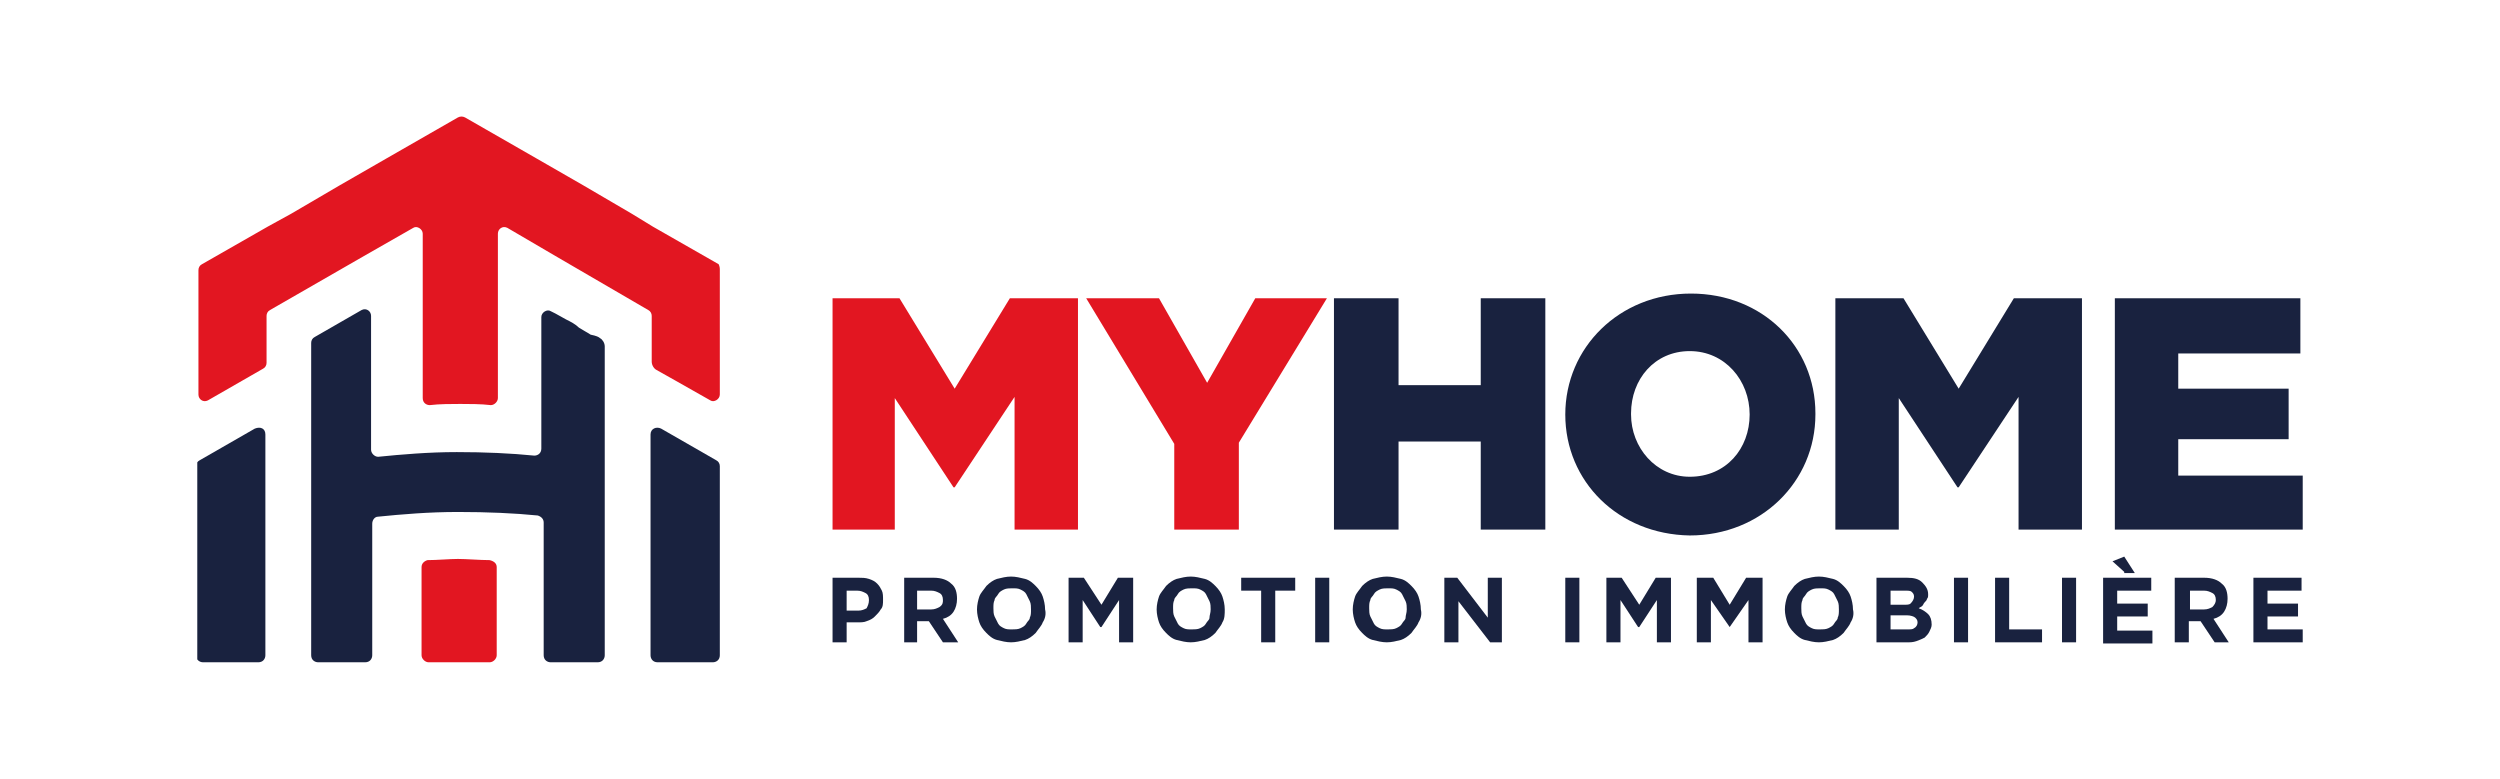 <?xml version="1.0" encoding="utf-8"?>
<!-- Generator: Adobe Illustrator 26.5.0, SVG Export Plug-In . SVG Version: 6.00 Build 0)  -->
<svg version="1.1" id="Calque_1" xmlns="http://www.w3.org/2000/svg" xmlns:xlink="http://www.w3.org/1999/xlink" x="0px" y="0px"
	 viewBox="0 0 212.9 66.3" style="enable-background:new 0 0 212.9 66.3;" xml:space="preserve">
<style type="text/css">
	.st0{fill:#24204D;}
	.st1{fill:#00B6A7;}
	.st2{fill:#CEA464;}
	.st3{clip-path:url(#SVGID_00000022555500134514978500000009403014477519919234_);fill:#19223F;}
	.st4{clip-path:url(#SVGID_00000022555500134514978500000009403014477519919234_);fill:#E21621;}
</style>
<g>
	<defs>
		<rect id="SVGID_1_" x="16.8" y="9.9" width="179.3" height="46.6"/>
	</defs>
	<clipPath id="SVGID_00000093159297447721774000000012997430397918173607_">
		<use xlink:href="#SVGID_1_"  style="overflow:visible;"/>
	</clipPath>
	<path style="clip-path:url(#SVGID_00000093159297447721774000000012997430397918173607_);fill:#19223F;" d="M51.1,28.8
		c0.2,0.1,0.4,0.4,0.4,0.7c0,0,0,0,0,0.1v0.4v0.5v0.6v0.6v0.7V33v0.8v0.9v0.9v1v1v1v1.1v1.1V42v1.1v1.1v1.1v1.1v1v1v1v0.9v0.9v0.8
		v0.8v0.7V54v0.5V55v0.4v0.3v0.1v0c0,0.3-0.2,0.6-0.6,0.6h-4c-0.3,0-0.6-0.2-0.6-0.6V44.5c0-0.3-0.2-0.5-0.5-0.6
		c-2-0.2-4.3-0.3-6.8-0.3c-2.5,0-4.8,0.2-6.8,0.4c-0.3,0-0.5,0.3-0.5,0.6v11.2c0,0.3-0.2,0.6-0.6,0.6h-4c-0.3,0-0.6-0.2-0.6-0.6
		V29.2c0-0.2,0.1-0.4,0.3-0.5l4-2.3c0.4-0.2,0.8,0.1,0.8,0.5v11.4c0,0.3,0.3,0.6,0.6,0.6c2-0.2,4.3-0.4,6.7-0.4
		c2.4,0,4.6,0.1,6.6,0.3c0.3,0,0.6-0.2,0.6-0.6V27c0-0.4,0.5-0.7,0.8-0.5l0.4,0.2l0.9,0.5c0.4,0.2,0.8,0.4,1.1,0.7
		c0.3,0.2,0.7,0.4,1,0.6C50.8,28.6,51,28.7,51.1,28.8"/>
	<path style="clip-path:url(#SVGID_00000093159297447721774000000012997430397918173607_);fill:#E21621;" d="M42.3,48.3v7.5
		c0,0.3-0.3,0.6-0.6,0.6l-5.2,0c-0.3,0-0.6-0.3-0.6-0.6v-7.5c0-0.3,0.2-0.5,0.5-0.6c0.8,0,1.9-0.1,2.6-0.1c0.7,0,1.9,0.1,2.7,0.1
		C42.1,47.8,42.3,48,42.3,48.3"/>
	<path style="clip-path:url(#SVGID_00000093159297447721774000000012997430397918173607_);fill:#19223F;" d="M22.6,37v18.8
		c0,0.3-0.2,0.6-0.6,0.6h-4.7c-0.3,0-0.6-0.2-0.6-0.6V39.7c0-0.2,0.1-0.4,0.3-0.5l4.7-2.7C22.2,36.3,22.6,36.5,22.6,37"/>
	<path style="clip-path:url(#SVGID_00000093159297447721774000000012997430397918173607_);fill:#19223F;" d="M55.4,37v18.8
		c0,0.3,0.2,0.6,0.6,0.6h4.7c0.3,0,0.6-0.2,0.6-0.6V39.7c0-0.2-0.1-0.4-0.3-0.5l-4.7-2.7C55.9,36.3,55.4,36.5,55.4,37"/>
	<path style="clip-path:url(#SVGID_00000093159297447721774000000012997430397918173607_);fill:#E21621;" d="M61.3,22.9v10.7
		c0,0.4-0.5,0.7-0.8,0.5l-3-1.7c-0.5-0.3-1.1-0.6-1.6-0.9c-0.2-0.1-0.4-0.4-0.4-0.7c0-1.3,0-2.6,0-3.9c0-0.2-0.1-0.4-0.3-0.5
		l-7.9-4.6l-4.1-2.4c-0.4-0.2-0.8,0.1-0.8,0.5v14c0,0.3-0.3,0.6-0.6,0.6c-0.8-0.1-1.9-0.1-2.6-0.1c-0.7,0-1.8,0-2.6,0.1
		c-0.3,0-0.6-0.2-0.6-0.6v-14c0-0.4-0.5-0.7-0.8-0.5l0,0L31,21.8l-8,4.6c-0.2,0.1-0.3,0.3-0.3,0.5v4c0,0.2-0.1,0.4-0.3,0.5l-4.7,2.7
		c-0.4,0.2-0.8-0.1-0.8-0.5V23c0-0.2,0.1-0.4,0.3-0.5l5.6-3.2l2-1.1c0,0,4.1-2.4,4.1-2.4l4-2.3l6.1-3.5c0.2-0.1,0.4-0.1,0.6,0
		l6.1,3.5l4,2.3l4.1,2.4l1.8,1.1l5.6,3.2C61.2,22.5,61.3,22.7,61.3,22.9"/>
	<polygon style="clip-path:url(#SVGID_00000093159297447721774000000012997430397918173607_);fill:#E21621;" points="70.9,25.4 
		76.6,25.4 81.3,33.1 86,25.4 91.8,25.4 91.8,45.1 86.4,45.1 86.4,33.8 81.3,41.5 81.2,41.5 76.2,33.9 76.2,45.1 70.9,45.1 	"/>
	<polygon style="clip-path:url(#SVGID_00000093159297447721774000000012997430397918173607_);fill:#E21621;" points="100,37.8 
		92.5,25.4 98.7,25.4 102.8,32.6 106.9,25.4 113,25.4 105.5,37.7 105.5,45.1 100,45.1 	"/>
	<polygon style="clip-path:url(#SVGID_00000093159297447721774000000012997430397918173607_);fill:#19223F;" points="113.6,25.4 
		119.1,25.4 119.1,32.8 126.1,32.8 126.1,25.4 131.6,25.4 131.6,45.1 126.1,45.1 126.1,37.6 119.1,37.6 119.1,45.1 113.6,45.1 	"/>
	<path style="clip-path:url(#SVGID_00000093159297447721774000000012997430397918173607_);fill:#19223F;" d="M133.3,35.3L133.3,35.3
		c0-5.7,4.6-10.3,10.7-10.3s10.6,4.5,10.6,10.2v0.1c0,5.7-4.6,10.3-10.7,10.3C137.8,45.5,133.3,41,133.3,35.3 M149,35.3L149,35.3
		c0-2.9-2.1-5.4-5.1-5.4c-3,0-5,2.4-5,5.3v0.1c0,2.8,2.1,5.3,5,5.3C147,40.6,149,38.2,149,35.3"/>
	<polygon style="clip-path:url(#SVGID_00000093159297447721774000000012997430397918173607_);fill:#19223F;" points="156.3,25.4 
		162.1,25.4 166.8,33.1 171.5,25.4 177.3,25.4 177.3,45.1 171.9,45.1 171.9,33.8 166.8,41.5 166.7,41.5 161.7,33.9 161.7,45.1 
		156.3,45.1 	"/>
	<polygon style="clip-path:url(#SVGID_00000093159297447721774000000012997430397918173607_);fill:#19223F;" points="180.1,25.4 
		195.9,25.4 195.9,30.1 185.5,30.1 185.5,33.1 194.9,33.1 194.9,37.4 185.5,37.4 185.5,40.5 196.1,40.5 196.1,45.1 180.1,45.1 	"/>
	<path style="clip-path:url(#SVGID_00000093159297447721774000000012997430397918173607_);fill:#19223F;" d="M75,51.9
		c-0.1,0.2-0.3,0.4-0.5,0.6c-0.2,0.2-0.4,0.3-0.7,0.4C73.6,53,73.3,53,73,53h-0.9v1.7h-1.2v-5.5h2.2c0.3,0,0.6,0,0.9,0.1
		c0.3,0.1,0.5,0.2,0.7,0.4c0.2,0.2,0.3,0.4,0.4,0.6c0.1,0.2,0.1,0.5,0.1,0.8v0C75.2,51.4,75.2,51.7,75,51.9 M74,51.1
		c0-0.3-0.1-0.5-0.3-0.6c-0.2-0.1-0.4-0.2-0.7-0.2h-0.9V52h1c0.3,0,0.5-0.1,0.7-0.2C73.9,51.6,74,51.4,74,51.1L74,51.1z"/>
	<path style="clip-path:url(#SVGID_00000093159297447721774000000012997430397918173607_);fill:#19223F;" d="M80.3,54.7l-1.2-1.8h-1
		v1.8H77v-5.5h2.5c0.7,0,1.2,0.2,1.5,0.5c0.4,0.3,0.5,0.8,0.5,1.3v0c0,0.4-0.1,0.8-0.3,1.1c-0.2,0.3-0.5,0.5-0.9,0.6l1.3,2H80.3z
		 M80.3,51.1c0-0.3-0.1-0.5-0.3-0.6c-0.2-0.1-0.4-0.2-0.7-0.2h-1.2v1.6h1.2c0.3,0,0.5-0.1,0.7-0.2C80.3,51.5,80.3,51.3,80.3,51.1
		L80.3,51.1z"/>
	<path style="clip-path:url(#SVGID_00000093159297447721774000000012997430397918173607_);fill:#19223F;" d="M88.8,53
		c-0.1,0.3-0.4,0.6-0.6,0.9c-0.3,0.3-0.6,0.5-0.9,0.6c-0.4,0.1-0.8,0.2-1.2,0.2c-0.4,0-0.8-0.1-1.2-0.2c-0.4-0.1-0.7-0.4-0.9-0.6
		c-0.3-0.3-0.5-0.6-0.6-0.9c-0.1-0.3-0.2-0.7-0.2-1.1v0c0-0.4,0.1-0.8,0.2-1.1c0.1-0.3,0.4-0.6,0.6-0.9c0.3-0.3,0.6-0.5,0.9-0.6
		c0.4-0.1,0.8-0.2,1.2-0.2c0.4,0,0.8,0.1,1.2,0.2c0.4,0.1,0.7,0.4,0.9,0.6c0.3,0.3,0.5,0.6,0.6,0.9c0.1,0.3,0.2,0.7,0.2,1.1v0
		C89.1,52.3,89,52.7,88.8,53 M87.8,51.9c0-0.2,0-0.5-0.1-0.7c-0.1-0.2-0.2-0.4-0.3-0.6c-0.1-0.2-0.3-0.3-0.5-0.4
		c-0.2-0.1-0.4-0.1-0.7-0.1c-0.2,0-0.5,0-0.7,0.1c-0.2,0.1-0.4,0.2-0.5,0.4c-0.1,0.2-0.3,0.3-0.3,0.5c-0.1,0.2-0.1,0.4-0.1,0.7v0
		c0,0.2,0,0.5,0.1,0.7c0.1,0.2,0.2,0.4,0.3,0.6c0.1,0.2,0.3,0.3,0.5,0.4c0.2,0.1,0.4,0.1,0.7,0.1c0.2,0,0.5,0,0.7-0.1
		c0.2-0.1,0.4-0.2,0.5-0.4c0.1-0.2,0.3-0.3,0.3-0.5C87.8,52.4,87.8,52.2,87.8,51.9L87.8,51.9z"/>
	<polygon style="clip-path:url(#SVGID_00000093159297447721774000000012997430397918173607_);fill:#19223F;" points="95.3,54.7 
		95.3,51.1 93.8,53.4 93.7,53.4 92.2,51.1 92.2,54.7 91,54.7 91,49.2 92.3,49.2 93.8,51.5 95.2,49.2 96.5,49.2 96.5,54.7 	"/>
	<path style="clip-path:url(#SVGID_00000093159297447721774000000012997430397918173607_);fill:#19223F;" d="M104.1,53
		c-0.1,0.3-0.4,0.6-0.6,0.9c-0.3,0.3-0.6,0.5-0.9,0.6c-0.4,0.1-0.8,0.2-1.2,0.2c-0.4,0-0.8-0.1-1.2-0.2c-0.4-0.1-0.7-0.4-0.9-0.6
		c-0.3-0.3-0.5-0.6-0.6-0.9c-0.1-0.3-0.2-0.7-0.2-1.1v0c0-0.4,0.1-0.8,0.2-1.1c0.1-0.3,0.4-0.6,0.6-0.9c0.3-0.3,0.6-0.5,0.9-0.6
		c0.4-0.1,0.8-0.2,1.2-0.2c0.4,0,0.8,0.1,1.2,0.2c0.4,0.1,0.7,0.4,0.9,0.6c0.3,0.3,0.5,0.6,0.6,0.9c0.1,0.3,0.2,0.7,0.2,1.1v0
		C104.3,52.3,104.3,52.7,104.1,53 M103.1,51.9c0-0.2,0-0.5-0.1-0.7c-0.1-0.2-0.2-0.4-0.3-0.6c-0.1-0.2-0.3-0.3-0.5-0.4
		c-0.2-0.1-0.4-0.1-0.7-0.1c-0.2,0-0.5,0-0.7,0.1c-0.2,0.1-0.4,0.2-0.5,0.4c-0.1,0.2-0.3,0.3-0.3,0.5c-0.1,0.2-0.1,0.4-0.1,0.7v0
		c0,0.2,0,0.5,0.1,0.7c0.1,0.2,0.2,0.4,0.3,0.6c0.1,0.2,0.3,0.3,0.5,0.4c0.2,0.1,0.4,0.1,0.7,0.1c0.2,0,0.5,0,0.7-0.1
		c0.2-0.1,0.4-0.2,0.5-0.4c0.1-0.2,0.3-0.3,0.3-0.5C103,52.4,103.1,52.2,103.1,51.9L103.1,51.9z"/>
	<polygon style="clip-path:url(#SVGID_00000093159297447721774000000012997430397918173607_);fill:#19223F;" points="108.6,50.3 
		108.6,54.7 107.4,54.7 107.4,50.3 105.7,50.3 105.7,49.2 110.3,49.2 110.3,50.3 	"/>
	
		<rect x="112" y="49.2" style="clip-path:url(#SVGID_00000093159297447721774000000012997430397918173607_);fill:#19223F;" width="1.2" height="5.5"/>
	<path style="clip-path:url(#SVGID_00000093159297447721774000000012997430397918173607_);fill:#19223F;" d="M120.8,53
		c-0.1,0.3-0.4,0.6-0.6,0.9c-0.3,0.3-0.6,0.5-0.9,0.6c-0.4,0.1-0.8,0.2-1.2,0.2c-0.4,0-0.8-0.1-1.2-0.2c-0.4-0.1-0.7-0.4-0.9-0.6
		c-0.3-0.3-0.5-0.6-0.6-0.9c-0.1-0.3-0.2-0.7-0.2-1.1v0c0-0.4,0.1-0.8,0.2-1.1c0.1-0.3,0.4-0.6,0.6-0.9c0.3-0.3,0.6-0.5,0.9-0.6
		c0.4-0.1,0.8-0.2,1.2-0.2c0.4,0,0.8,0.1,1.2,0.2c0.4,0.1,0.7,0.4,0.9,0.6c0.3,0.3,0.5,0.6,0.6,0.9c0.1,0.3,0.2,0.7,0.2,1.1v0
		C121.1,52.3,121,52.7,120.8,53 M119.8,51.9c0-0.2,0-0.5-0.1-0.7c-0.1-0.2-0.2-0.4-0.3-0.6c-0.1-0.2-0.3-0.3-0.5-0.4
		c-0.2-0.1-0.4-0.1-0.7-0.1c-0.2,0-0.5,0-0.7,0.1c-0.2,0.1-0.4,0.2-0.5,0.4c-0.1,0.2-0.3,0.3-0.3,0.5c-0.1,0.2-0.1,0.4-0.1,0.7v0
		c0,0.2,0,0.5,0.1,0.7c0.1,0.2,0.2,0.4,0.3,0.6c0.1,0.2,0.3,0.3,0.5,0.4c0.2,0.1,0.4,0.1,0.7,0.1c0.2,0,0.5,0,0.7-0.1
		c0.2-0.1,0.4-0.2,0.5-0.4c0.1-0.2,0.3-0.3,0.3-0.5C119.7,52.4,119.8,52.2,119.8,51.9L119.8,51.9z"/>
	<polygon style="clip-path:url(#SVGID_00000093159297447721774000000012997430397918173607_);fill:#19223F;" points="126.9,54.7 
		124.2,51.2 124.2,54.7 123,54.7 123,49.2 124.1,49.2 126.7,52.6 126.7,49.2 127.9,49.2 127.9,54.7 	"/>
	
		<rect x="133.3" y="49.2" style="clip-path:url(#SVGID_00000093159297447721774000000012997430397918173607_);fill:#19223F;" width="1.2" height="5.5"/>
	<polygon style="clip-path:url(#SVGID_00000093159297447721774000000012997430397918173607_);fill:#19223F;" points="141.1,54.7 
		141.1,51.1 139.6,53.4 139.5,53.4 138,51.1 138,54.7 136.8,54.7 136.8,49.2 138.1,49.2 139.6,51.5 141,49.2 142.3,49.2 142.3,54.7 
			"/>
	<polygon style="clip-path:url(#SVGID_00000093159297447721774000000012997430397918173607_);fill:#19223F;" points="148.9,54.7 
		148.9,51.1 147.3,53.4 147.3,53.4 145.7,51.1 145.7,54.7 144.5,54.7 144.5,49.2 145.9,49.2 147.3,51.5 148.7,49.2 150.1,49.2 
		150.1,54.7 	"/>
	<path style="clip-path:url(#SVGID_00000093159297447721774000000012997430397918173607_);fill:#19223F;" d="M157.6,53
		c-0.1,0.3-0.4,0.6-0.6,0.9c-0.3,0.3-0.6,0.5-0.9,0.6c-0.4,0.1-0.8,0.2-1.2,0.2c-0.4,0-0.8-0.1-1.2-0.2c-0.4-0.1-0.7-0.4-0.9-0.6
		c-0.3-0.3-0.5-0.6-0.6-0.9c-0.1-0.3-0.2-0.7-0.2-1.1v0c0-0.4,0.1-0.8,0.2-1.1c0.1-0.3,0.4-0.6,0.6-0.9c0.3-0.3,0.6-0.5,0.9-0.6
		c0.4-0.1,0.8-0.2,1.2-0.2c0.4,0,0.8,0.1,1.2,0.2c0.4,0.1,0.7,0.4,0.9,0.6c0.3,0.3,0.5,0.6,0.6,0.9c0.1,0.3,0.2,0.7,0.2,1.1v0
		C157.9,52.3,157.8,52.7,157.6,53 M156.6,51.9c0-0.2,0-0.5-0.1-0.7c-0.1-0.2-0.2-0.4-0.3-0.6c-0.1-0.2-0.3-0.3-0.5-0.4
		c-0.2-0.1-0.4-0.1-0.7-0.1c-0.2,0-0.5,0-0.7,0.1c-0.2,0.1-0.4,0.2-0.5,0.4c-0.1,0.2-0.3,0.3-0.3,0.5c-0.1,0.2-0.1,0.4-0.1,0.7v0
		c0,0.2,0,0.5,0.1,0.7c0.1,0.2,0.2,0.4,0.3,0.6c0.1,0.2,0.3,0.3,0.5,0.4c0.2,0.1,0.4,0.1,0.7,0.1c0.2,0,0.5,0,0.7-0.1
		c0.2-0.1,0.4-0.2,0.5-0.4c0.1-0.2,0.3-0.3,0.3-0.5C156.6,52.4,156.6,52.2,156.6,51.9L156.6,51.9z"/>
	<path style="clip-path:url(#SVGID_00000093159297447721774000000012997430397918173607_);fill:#19223F;" d="M164.3,53.8
		c-0.1,0.2-0.2,0.3-0.4,0.5c-0.2,0.1-0.4,0.2-0.7,0.3c-0.3,0.1-0.5,0.1-0.8,0.1h-2.6v-5.5h2.6c0.6,0,1,0.1,1.3,0.4
		c0.3,0.3,0.5,0.6,0.5,1v0c0,0.2,0,0.3-0.1,0.4c0,0.1-0.1,0.2-0.2,0.3c-0.1,0.1-0.1,0.2-0.2,0.3c-0.1,0.1-0.2,0.1-0.3,0.2
		c0.3,0.1,0.6,0.3,0.8,0.5c0.2,0.2,0.3,0.5,0.3,0.9v0C164.5,53.4,164.4,53.6,164.3,53.8 M163,50.8c0-0.2-0.1-0.3-0.2-0.4
		c-0.1-0.1-0.3-0.1-0.6-0.1H161v1.2h1.1c0.3,0,0.5,0,0.6-0.1C162.9,51.2,163,51,163,50.8L163,50.8z M163.3,53c0-0.2-0.1-0.3-0.2-0.4
		c-0.1-0.1-0.4-0.2-0.7-0.2H161v1.2h1.4c0.3,0,0.5,0,0.6-0.1C163.2,53.4,163.3,53.2,163.3,53L163.3,53z"/>
	
		<rect x="166.4" y="49.2" style="clip-path:url(#SVGID_00000093159297447721774000000012997430397918173607_);fill:#19223F;" width="1.2" height="5.5"/>
	<polygon style="clip-path:url(#SVGID_00000093159297447721774000000012997430397918173607_);fill:#19223F;" points="169.9,54.7 
		169.9,49.2 171.1,49.2 171.1,53.6 173.9,53.6 173.9,54.7 	"/>
	
		<rect x="175.6" y="49.2" style="clip-path:url(#SVGID_00000093159297447721774000000012997430397918173607_);fill:#19223F;" width="1.2" height="5.5"/>
	<path style="clip-path:url(#SVGID_00000093159297447721774000000012997430397918173607_);fill:#19223F;" d="M179.1,54.7v-5.5h4.1
		v1.1h-2.9v1.1h2.6v1.1h-2.6v1.2h3v1.1H179.1z M180.9,48.7l-1-0.9l1-0.4l0.9,1.4H180.9z"/>
	<path style="clip-path:url(#SVGID_00000093159297447721774000000012997430397918173607_);fill:#19223F;" d="M188.6,54.7l-1.2-1.8
		h-1v1.8h-1.2v-5.5h2.5c0.7,0,1.2,0.2,1.5,0.5c0.4,0.3,0.5,0.8,0.5,1.3v0c0,0.4-0.1,0.8-0.3,1.1c-0.2,0.3-0.5,0.5-0.9,0.6l1.3,2
		H188.6z M188.7,51.1c0-0.3-0.1-0.5-0.3-0.6c-0.2-0.1-0.4-0.2-0.7-0.2h-1.2v1.6h1.2c0.3,0,0.5-0.1,0.7-0.2
		C188.6,51.5,188.7,51.3,188.7,51.1L188.7,51.1z"/>
	<polygon style="clip-path:url(#SVGID_00000093159297447721774000000012997430397918173607_);fill:#19223F;" points="191.9,54.7 
		191.9,49.2 196,49.2 196,50.3 193.1,50.3 193.1,51.4 195.7,51.4 195.7,52.5 193.1,52.5 193.1,53.6 196.1,53.6 196.1,54.7 	"/>
</g>
</svg>
